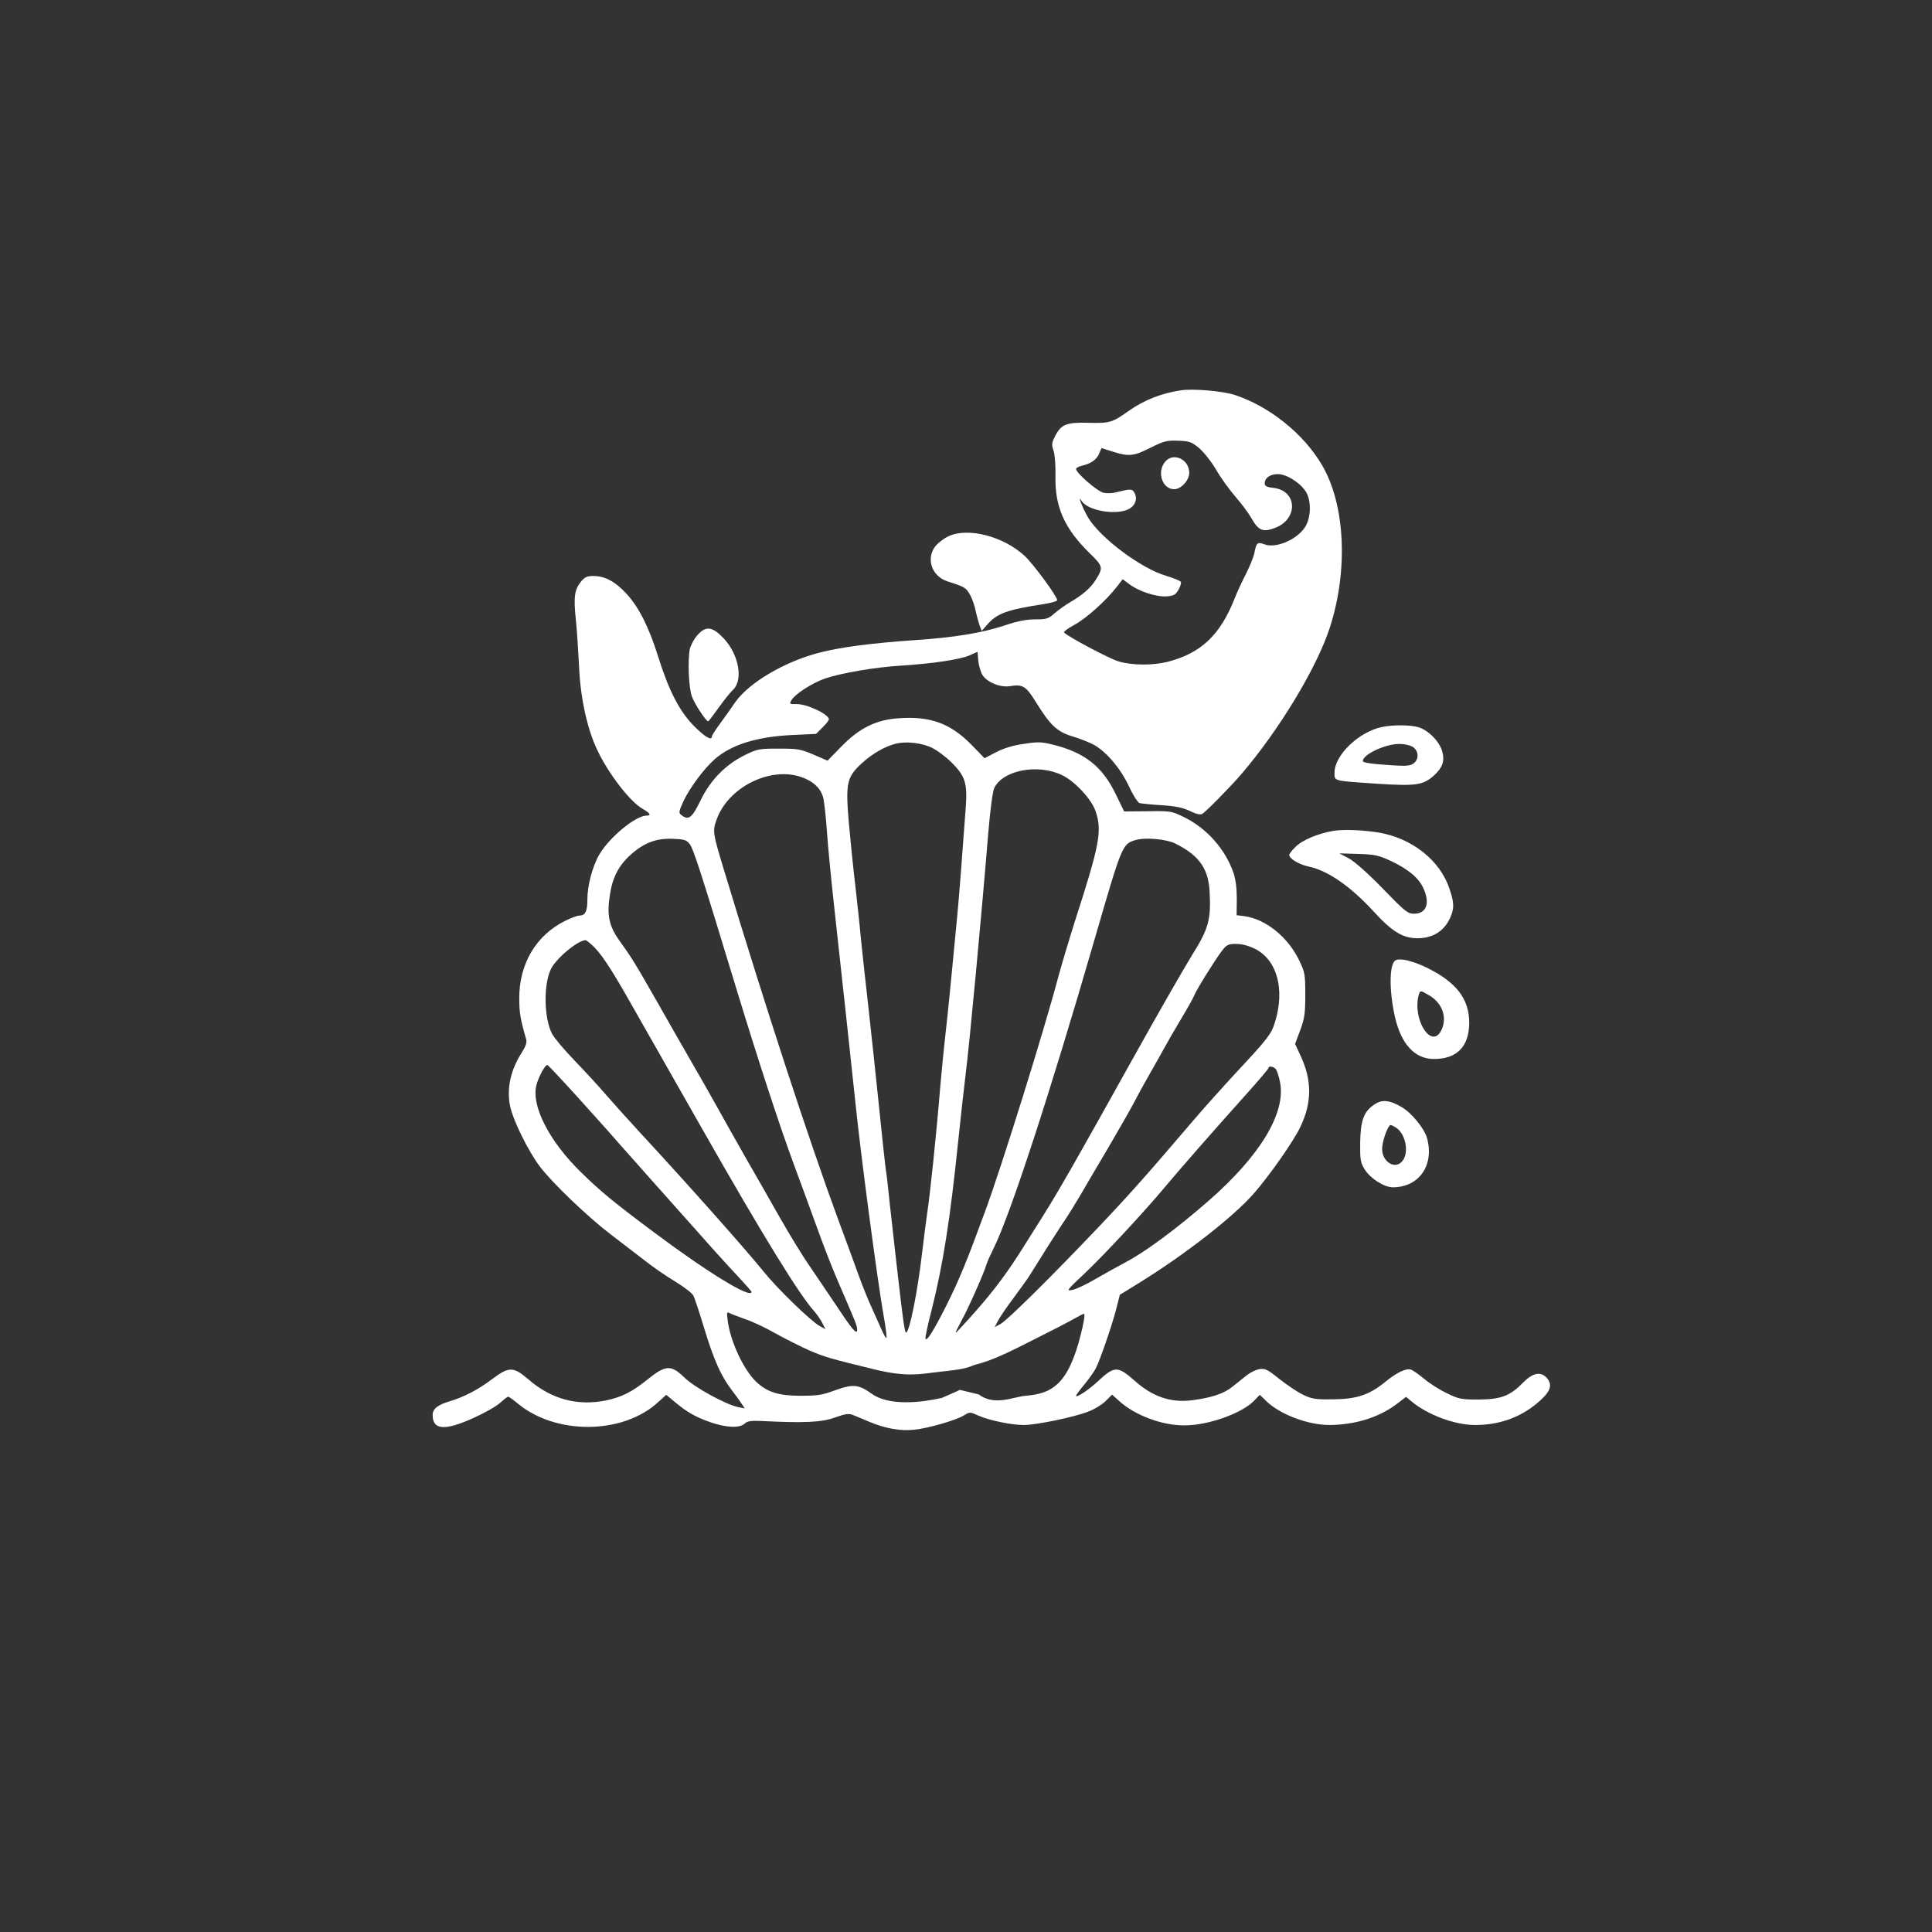 <?xml version="1.0" encoding="UTF-8" standalone="no"?>
<svg
   version="1.0"
   width="1024pt"
   height="1024pt"
   viewBox="0 0 1024 1024"
   preserveAspectRatio="xMidYMid"
   id="svg11"
   sodipodi:docname="DALL·E-2025-02-14-16.12.svg"
   inkscape:export-filename="../Documents/Tanshell-web/Documents/Tanshell-web/Documents/Tanshell-web/Documents/Tanshell-web/Documents/Tanshell-web/DA/Logo_Deep_Marine.svg"
   inkscape:export-xdpi="96"
   inkscape:export-ydpi="96"
   xmlns:inkscape="http://www.inkscape.org/namespaces/inkscape"
   xmlns:sodipodi="http://sodipodi.sourceforge.net/DTD/sodipodi-0.dtd"
   xmlns="http://www.w3.org/2000/svg"
   xmlns:svg="http://www.w3.org/2000/svg">
  <rect x="0" y="0" width="1024" height="1024" fill="#333333" stroke="none"/>
  <defs
     id="defs11" />
  <sodipodi:namedview
     id="namedview11"
     pagecolor="#ffffff"
     bordercolor="#000000"
     borderopacity="0.25"
     inkscape:showpageshadow="2"
     inkscape:pageopacity="0.0"
     inkscape:pagecheckerboard="0"
     inkscape:deskcolor="#d1d1d1"
     inkscape:document-units="pt">
    <inkscape:page
       x="0"
       y="0"
       width="1024"
       height="1024"
       id="page2"
       margin="0"
       bleed="0" />
  </sodipodi:namedview>
  <g
     transform="matrix(0.1,0,0,-0.1,3.323,1037.29)"
     fill="#000000"
     stroke="none"
     id="g11">
    <path
       d="m 6225,8304 c -102,-15 -195,-52 -276,-109 -87,-62 -100,-66 -213,-63 -119,3 -146,-8 -179,-75 -16,-32 -17,-42 -6,-74 7,-22 11,-77 10,-133 -4,-162 47,-278 181,-409 72,-70 73,-76 32,-142 -26,-42 -69,-79 -132,-116 -26,-15 -64,-42 -85,-60 -34,-30 -42,-33 -104,-33 -48,0 -93,-9 -167,-34 -117,-38 -260,-62 -471,-76 -230,-16 -390,-37 -500,-65 -187,-47 -379,-160 -452,-265 -15,-23 -49,-70 -75,-106 -27,-36 -48,-69 -48,-74 0,-25 -36,-4 -94,54 -76,76 -134,187 -190,366 -49,157 -102,263 -167,334 -60,66 -114,95 -176,96 -34,0 -46,-5 -67,-30 -34,-42 -40,-81 -27,-202 6,-57 13,-168 17,-248 7,-164 42,-327 95,-439 57,-124 174,-276 240,-314 41,-23 50,-37 23,-37 -58,0 -196,-114 -250,-205 -37,-63 -64,-166 -64,-240 0,-63 -11,-85 -43,-85 -10,0 -43,-12 -73,-27 -155,-76 -246,-228 -245,-412 0,-75 6,-111 37,-218 4,-16 -3,-37 -25,-71 -58,-91 -79,-188 -61,-280 15,-75 96,-240 159,-323 66,-87 252,-265 375,-359 54,-41 135,-103 180,-138 44,-35 118,-86 164,-113 45,-28 87,-60 93,-72 7,-11 33,-91 59,-177 51,-167 88,-249 143,-322 19,-25 43,-57 53,-73 l 18,-27 -35,7 c -67,14 -232,105 -284,156 -72,70 -100,68 -198,-11 -81,-65 -133,-91 -215,-109 -153,-32 -293,5 -416,112 -78,67 -101,67 -187,3 -75,-57 -153,-98 -228,-120 -64,-19 -91,-40 -91,-73 0,-80 64,-85 218,-15 58,26 121,62 140,80 19,17 38,32 42,32 5,0 27,-16 51,-36 202,-168 557,-165 744,7 l 43,39 43,-36 c 66,-55 107,-79 187,-108 86,-30 157,-34 185,-9 15,14 33,17 95,14 218,-11 315,-7 385,19 56,20 73,22 95,13 15,-6 55,-23 89,-37 83,-35 165,-49 236,-41 76,8 223,51 263,76 31,19 32,19 76,-1 59,-26 176,-50 241,-50 66,0 264,41 339,70 32,11 74,37 94,56 l 35,35 39,-35 c 83,-75 227,-129 345,-128 126,0 305,64 369,131 l 30,31 35,-34 c 74,-71 221,-126 335,-126 137,1 264,41 358,113 l 47,36 28,-23 c 86,-72 230,-126 338,-126 126,0 235,38 327,114 70,58 85,94 57,131 -33,41 -76,34 -129,-20 -70,-71 -117,-89 -235,-90 -93,0 -105,2 -169,33 -38,18 -92,52 -120,76 -28,23 -59,45 -69,49 -26,10 -77,-14 -140,-66 -84,-68 -150,-90 -277,-91 -95,-1 -110,2 -160,26 -30,15 -86,53 -125,84 -61,49 -74,55 -103,50 -19,-3 -49,-18 -68,-33 -19,-15 -53,-43 -75,-60 -45,-37 -113,-59 -215,-72 -113,-14 -209,19 -305,105 -89,78 -105,78 -195,-6 -47,-44 -114,-88 -114,-75 0,4 21,32 46,62 25,31 51,68 58,82 23,44 84,222 107,308 l 21,83 107,66 c 243,151 496,348 604,472 84,96 211,278 246,352 62,131 62,246 1,377 l -29,63 27,72 c 23,63 27,88 27,188 0,108 -2,119 -31,180 -59,125 -179,222 -292,237 l -41,5 1,87 c 0,56 -6,103 -17,136 -43,126 -142,238 -263,297 -66,32 -69,33 -192,31 l -125,-1 -42,86 c -71,151 -167,227 -336,268 -60,15 -78,16 -154,4 -58,-8 -106,-23 -147,-44 l -61,-32 -70,72 c -111,113 -218,152 -385,140 -120,-8 -209,-52 -306,-152 l -71,-73 -74,32 c -68,29 -82,32 -184,32 -105,0 -114,-2 -178,-33 -105,-52 -183,-131 -237,-241 -46,-95 -64,-108 -102,-78 -15,11 -14,18 12,75 32,68 108,171 165,221 88,77 223,119 409,128 l 128,6 34,34 c 19,18 34,38 34,43 0,27 -118,83 -173,81 -34,-1 -37,1 -27,18 17,33 108,92 178,117 88,30 270,61 407,69 160,10 310,32 360,54 l 43,19 4,-49 c 3,-26 13,-60 22,-74 25,-39 95,-67 145,-59 69,11 85,1 138,-84 77,-125 114,-159 197,-183 39,-12 89,-32 111,-44 67,-38 139,-123 184,-217 23,-50 48,-89 58,-92 10,-2 63,-8 118,-11 74,-5 112,-13 149,-31 33,-16 54,-21 65,-15 19,11 151,145 209,213 201,235 398,563 466,771 100,306 83,656 -41,866 -98,166 -278,310 -463,371 -64,20 -218,34 -285,24 z m 96,-305 c 25,-21 65,-71 91,-115 25,-44 72,-108 103,-144 32,-36 71,-89 87,-118 36,-62 60,-71 123,-47 124,47 118,198 -9,212 -36,4 -46,10 -46,24 0,29 29,49 70,49 48,0 126,-51 152,-100 24,-46 23,-120 -2,-170 -36,-71 -157,-127 -222,-102 -37,14 -43,8 -53,-47 -4,-20 -24,-69 -45,-111 -21,-41 -48,-99 -59,-128 -77,-195 -178,-291 -356,-337 -81,-20 -190,-19 -262,3 -50,16 -262,128 -286,152 -5,4 20,23 54,41 63,34 168,128 226,203 l 30,39 35,-26 c 49,-38 144,-69 198,-65 38,3 47,8 63,35 10,18 16,37 12,42 -3,6 -38,20 -78,32 -133,39 -349,201 -414,310 -29,51 -60,129 -33,86 33,-51 183,-77 250,-42 34,18 47,54 30,85 -12,23 -20,23 -100,3 -20,-5 -49,-6 -67,-1 -32,8 -143,105 -143,125 0,6 15,14 33,18 45,10 77,32 90,65 l 12,28 60,-19 c 85,-27 111,-24 200,21 72,36 86,39 146,37 60,-2 71,-6 110,-38 z M 4905,6410 c 28,-13 76,-49 107,-80 70,-70 82,-109 74,-229 -19,-263 -38,-507 -46,-586 -5,-49 -16,-166 -25,-260 -9,-93 -24,-249 -35,-345 -11,-96 -24,-231 -30,-300 -20,-247 -54,-572 -70,-675 -5,-33 -16,-121 -25,-195 -25,-216 -68,-430 -86,-430 -7,0 -17,71 -43,300 -9,74 -22,194 -30,265 -8,72 -18,157 -21,190 -3,33 -10,92 -16,130 -5,39 -20,183 -34,320 -14,138 -39,369 -55,515 -17,146 -35,315 -41,375 -5,61 -19,184 -29,275 -11,91 -26,239 -34,329 -18,212 -12,244 67,317 55,51 122,90 181,105 54,14 138,5 191,-21 z m 692,-146 c 68,-33 156,-128 177,-192 35,-104 21,-176 -110,-582 -29,-91 -69,-225 -89,-298 -75,-284 -302,-1010 -386,-1237 -98,-268 -138,-364 -203,-495 -72,-143 -108,-200 -114,-182 -2,6 12,73 32,149 62,248 98,478 141,893 14,135 32,297 40,360 20,157 84,840 120,1280 10,119 23,218 31,235 45,96 232,132 361,69 z m -1385,-9 c 67,-23 107,-62 119,-114 5,-24 14,-105 19,-180 5,-75 23,-260 40,-411 31,-280 92,-844 111,-1025 28,-273 114,-923 148,-1119 12,-66 19,-121 16,-124 -3,-3 -14,17 -26,44 -12,27 -35,78 -51,114 -17,36 -48,112 -69,170 -21,58 -70,193 -110,300 -158,429 -385,1124 -610,1868 -54,179 -56,191 -34,251 60,170 281,282 447,226 z m -591,-354 c 21,-26 57,-138 254,-786 111,-364 229,-726 305,-929 27,-72 78,-212 114,-311 35,-99 88,-234 117,-300 89,-206 99,-229 99,-249 0,-31 -25,-2 -105,119 -41,60 -105,156 -144,213 -40,57 -111,174 -160,260 -49,86 -130,229 -181,317 -50,88 -119,210 -152,270 -34,61 -91,162 -128,225 -36,63 -118,205 -180,315 -127,223 -145,252 -212,345 -54,76 -66,135 -48,244 14,90 47,153 110,209 70,63 136,88 224,84 58,-2 71,-6 87,-26 z m 2579,-1 c 123,-62 172,-132 178,-254 8,-148 -6,-197 -94,-337 -42,-68 -184,-315 -314,-549 -297,-533 -384,-686 -474,-830 -40,-63 -86,-136 -102,-162 -81,-130 -154,-229 -250,-338 -58,-66 -108,-120 -111,-120 -3,0 11,28 30,63 35,63 119,252 132,297 4,14 21,52 37,84 88,175 301,827 538,1646 143,493 145,499 214,520 53,16 166,6 216,-20 z M 3101,5367 c 45,-37 103,-124 209,-312 56,-99 138,-243 182,-320 44,-77 135,-237 202,-355 315,-554 511,-873 591,-960 12,-14 30,-40 40,-59 l 17,-33 -33,18 c -48,28 -223,198 -293,285 -97,120 -397,458 -657,739 -58,63 -139,153 -180,200 -40,47 -117,130 -170,185 -53,55 -106,118 -117,140 -42,82 -45,258 -6,340 26,56 140,152 184,155 3,0 17,-10 31,-23 z m 3517,-23 c 117,-58 160,-213 107,-387 -19,-64 -37,-87 -200,-262 -77,-83 -190,-209 -250,-280 -222,-261 -331,-383 -484,-544 -243,-256 -488,-499 -522,-516 l -30,-16 17,33 c 9,18 47,74 84,123 37,50 76,104 86,121 60,97 136,217 194,304 20,30 54,87 77,125 22,39 86,147 141,240 55,94 117,202 137,240 20,39 58,108 85,155 27,47 61,108 76,135 15,28 55,98 90,156 35,58 66,114 70,125 9,26 111,190 147,237 26,33 33,37 76,37 30,0 65,-9 99,-26 z M 3021,4566 c 79,-88 185,-205 234,-262 50,-56 128,-144 174,-196 46,-51 149,-167 230,-258 80,-91 179,-200 219,-242 39,-42 72,-79 72,-82 0,-40 -233,103 -515,314 -216,161 -285,218 -388,319 -169,164 -266,354 -237,463 13,48 48,111 59,106 4,-2 73,-75 152,-162 z m 3708,140 c 6,-7 16,-38 22,-68 33,-163 -105,-391 -380,-631 -166,-145 -336,-271 -436,-323 -38,-20 -110,-60 -160,-89 -49,-29 -106,-56 -125,-59 -33,-7 -30,-2 65,87 105,99 318,329 425,457 75,90 272,315 433,494 64,71 117,134 117,138 0,13 27,9 39,-6 z M 5053.518,3006.486 c 0,0 1.333,-1.445 -94.93,-42.771 C 4854.588,2939.715 4681,2919 4588,2985 c -70,51 -101,53 -195,19 -68,-25 -92,-29 -183,-29 -116,0 -176,19 -234,73 -67,63 -137,212 -152,323 -6,48 -6,51 12,41 10,-5 48,-19 84,-32 36,-12 108,-46 160,-76 53,-29 132,-69 175,-88 84,-36 108,-43 350,-102 169,-41 240.178,-23.797 326.686,-13.759 107.87,12.517 148.226,15.488 197.633,37.47 116.441,29.559 192.817,72.153 458.817,207.153 69,35 120.865,68.135 124.865,64.135 5,-3 -3,-53 -18,-110 -32,-129 -73,-216 -124,-262 -44,-39 -86,-55 -176,-63 -63,-7 -158.927,-53.66 -241.254,8.437"
       id="path1"
       sodipodi:nodetypes="ccccccccccscccccssccccccccscsscccccccccccccccccccccsccscccccccccccccscccccccccsccsccccccccccccsccccsccccccccccsccccccccccccccccccsccccccccsccccccccccccccccccccccccccccsscccccccccccccccccccccscssccccsccscccscccsccscccccccccccccccsccccccccscccsscscccccccccsccsccccccccccccccccsccccccccsccccccccsccccccccccccccscccscsccsccccccsccccccccccccccscccccscccccccsccccccc"
       style="fill:#ffffff;fill-opacity:1" />
    <path
       d="m 6141,7924 c -44,-55 -13,-144 49,-144 37,0 80,47 80,87 0,73 -87,111 -129,57 z"
       id="path2"
       style="fill:#ffffff;fill-opacity:1" />
    <path
       d="m 4995,7531 c -23,-10 -53,-33 -68,-50 -55,-66 -23,-163 63,-190 89,-28 97,-33 117,-69 12,-20 26,-60 31,-87 6,-28 16,-63 21,-78 l 11,-28 29,33 c 52,60 105,79 299,109 39,6 72,15 72,21 0,20 -128,194 -173,235 -112,103 -298,152 -402,104 z"
       id="path4"
       style="fill:#ffffff;fill-opacity:1" />
    <path
       d="m 3662,7005 c -17,-19 -34,-52 -39,-72 -12,-63 -6,-204 11,-252 15,-40 74,-130 86,-131 3,0 27,32 55,71 27,38 62,82 77,96 56,53 30,190 -52,275 -59,61 -93,65 -138,13 z"
       id="path5"
       style="fill:#ffffff;fill-opacity:1" />
    <path
       d="m 7293,6520 c -123,-25 -253,-149 -253,-242 0,-46 -11,-43 225,-59 204,-13 243,-8 299,41 49,43 62,81 46,133 -15,52 -76,112 -127,126 -44,12 -129,13 -190,1 z m 162,-106 c 32,-21 34,-67 3,-88 -16,-12 -40,-14 -102,-10 -115,7 -166,14 -166,23 0,35 117,90 193,91 27,0 58,-7 72,-16 z"
       id="path6"
       style="fill:#ffffff;fill-opacity:1" />
    <path
       d="m 7033,5969 c -81,-14 -165,-49 -200,-85 -18,-17 -33,-37 -33,-42 0,-20 51,-51 103,-62 103,-22 221,-104 346,-240 97,-106 154,-140 231,-140 83,0 144,40 175,113 20,48 19,76 -6,150 -50,150 -198,267 -374,297 -86,14 -188,18 -242,9 z m 307,-160 c 91,-43 147,-90 171,-144 37,-80 16,-135 -50,-135 -33,0 -47,11 -166,134 -82,84 -149,143 -180,160 l -50,26 100,-3 c 90,-3 108,-7 175,-38 z"
       id="path7"
       style="fill:#ffffff;fill-opacity:1" />
    <path
       d="m 7362,5282 c -32,-22 -33,-158 -2,-298 33,-145 105,-224 207,-224 122,0 186,66 187,191 0,128 -68,216 -227,294 -75,36 -143,52 -165,37 z m 177,-183 c 73,-41 101,-121 66,-189 -52,-100 -153,60 -119,188 8,27 8,27 53,1 z"
       id="path8"
       style="fill:#ffffff;fill-opacity:1" />
    <path
       d="m 7250,4518 c -55,-37 -72,-83 -74,-201 -1,-92 2,-106 23,-141 31,-50 104,-96 150,-96 140,0 221,118 181,262 -15,51 -81,132 -134,163 -65,38 -104,42 -146,13 z m 119,-124 c 47,-33 65,-123 35,-169 -39,-60 -120,-8 -111,70 5,46 32,115 44,115 5,0 19,-7 32,-16 z"
       id="path11"
       inkscape:label="path11"
       style="fill:#ffffff;fill-opacity:1" />
  </g>
</svg>
